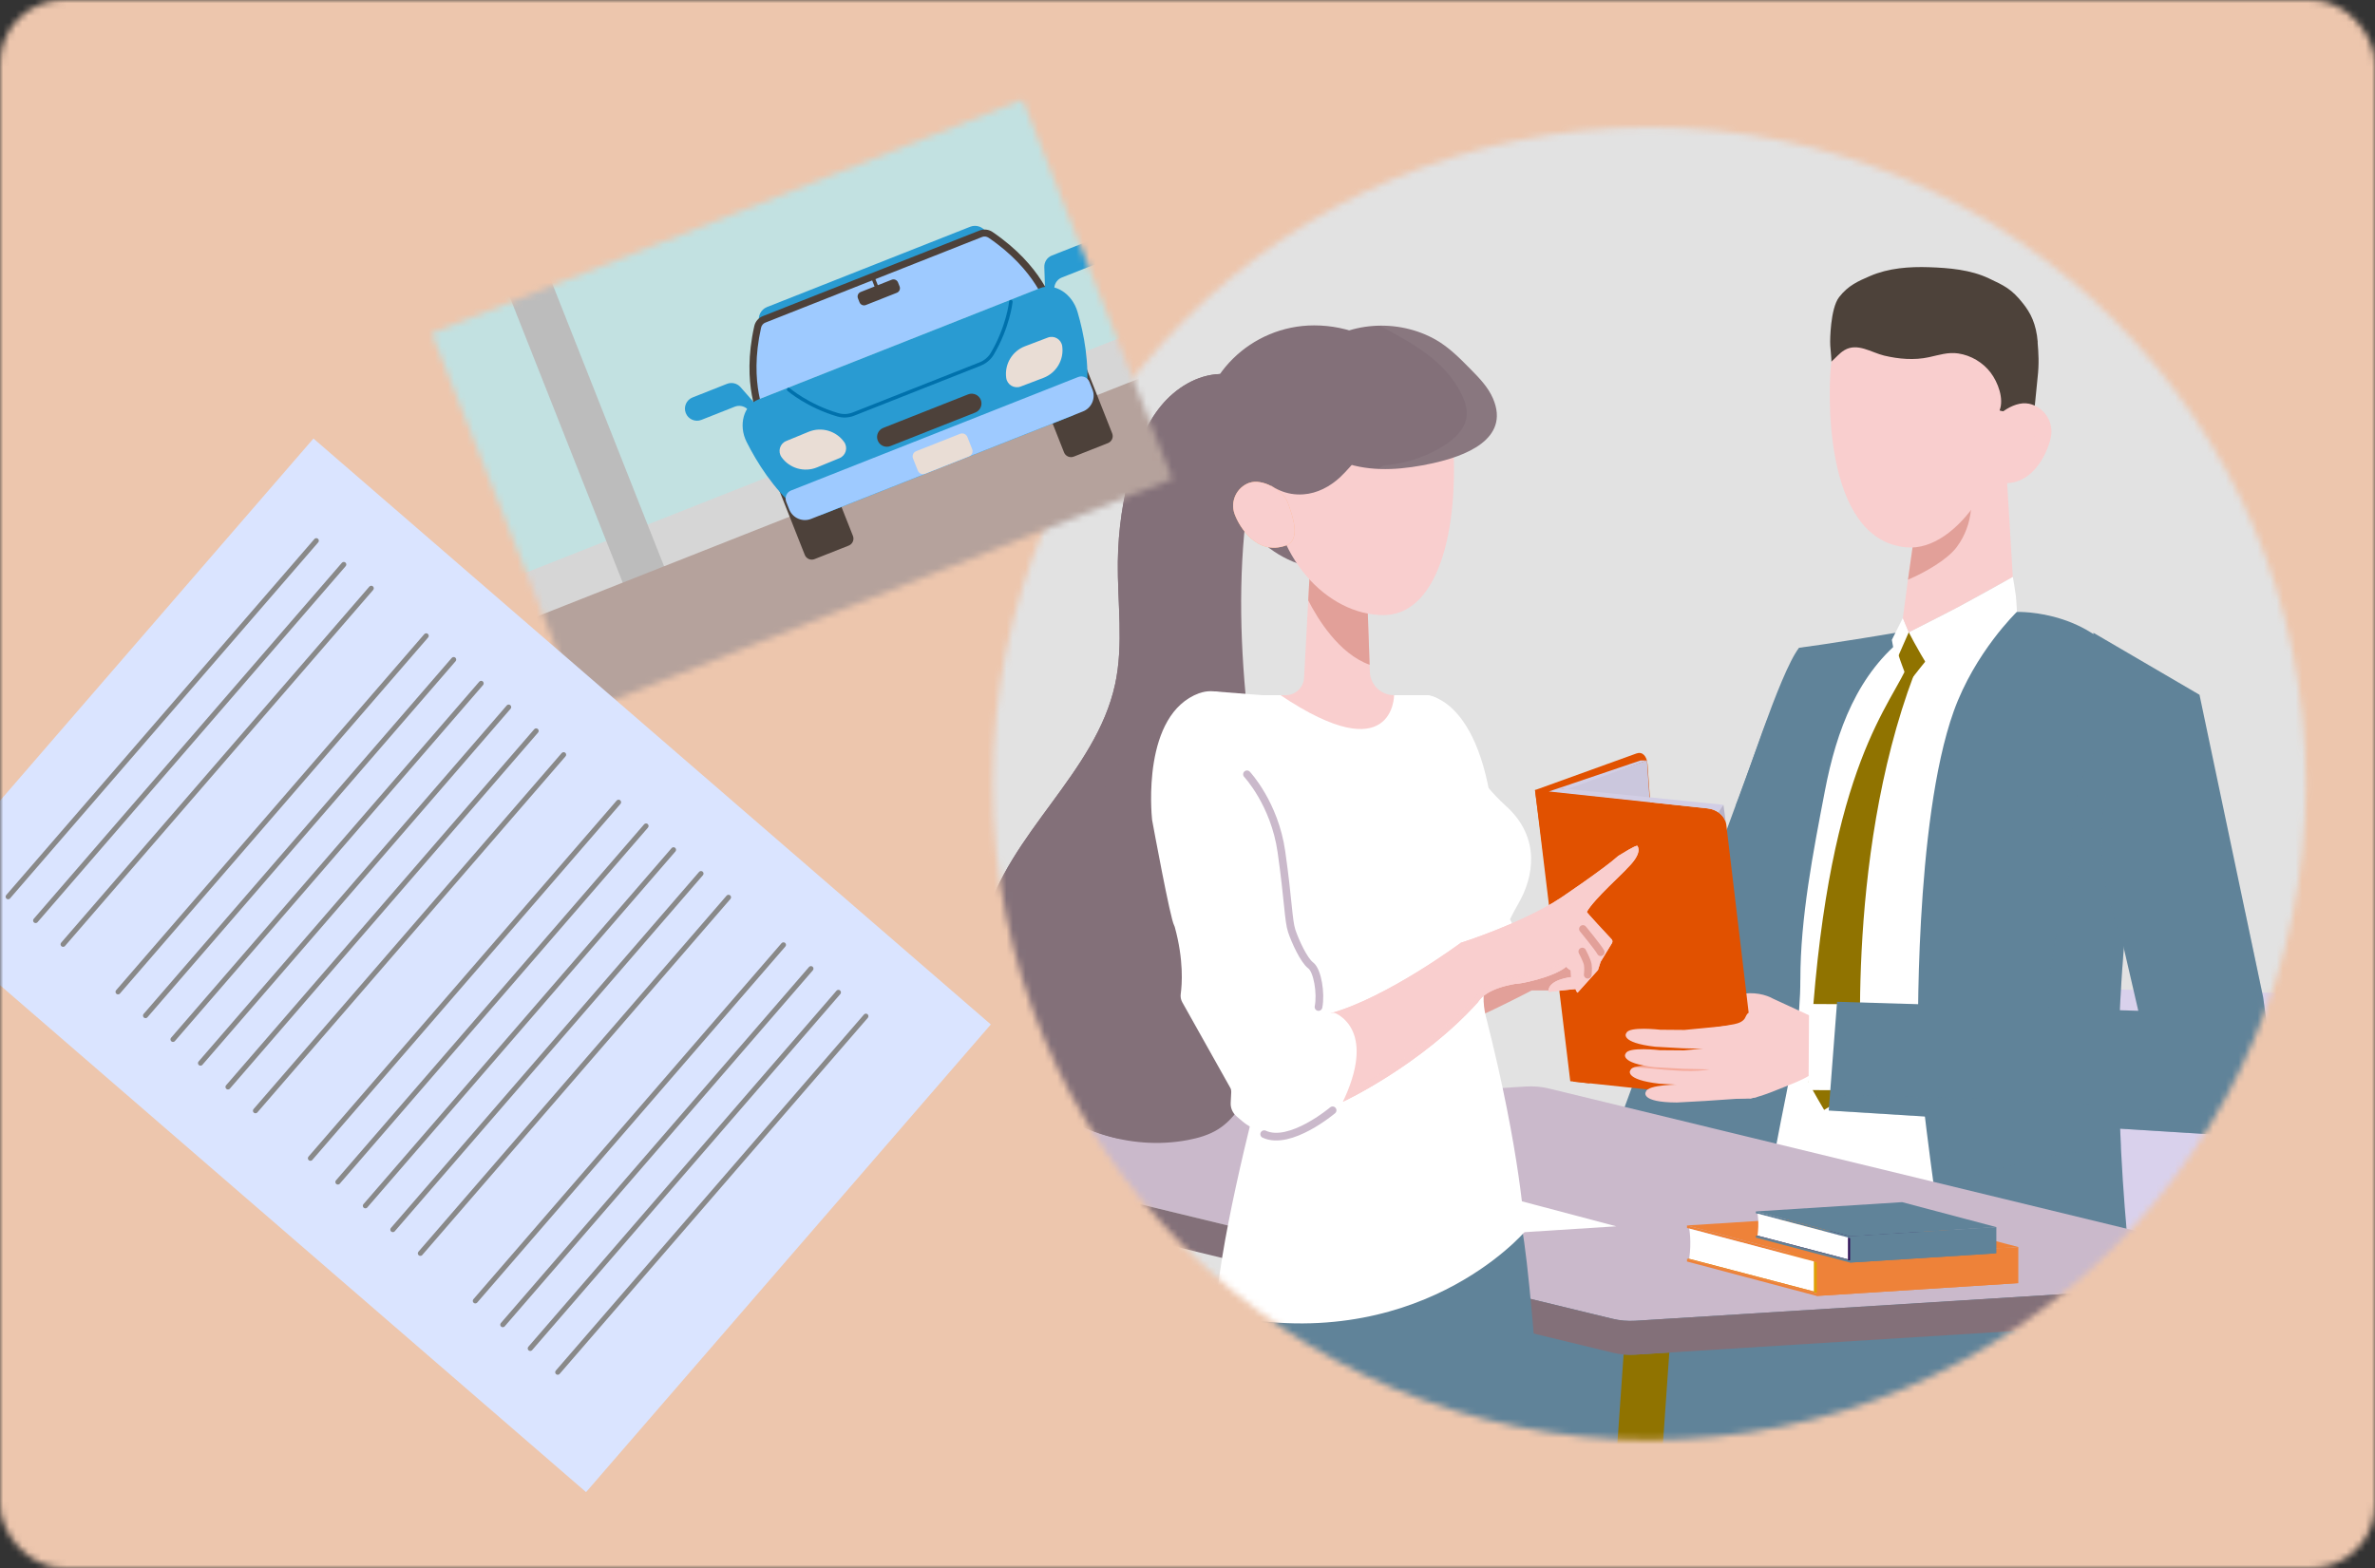 <svg width="374" height="247" viewBox="0 0 374 247" fill="none" xmlns="http://www.w3.org/2000/svg">
<rect x="0" y="0" width="374" height="247" fill="#333333" stroke="none"/>
<mask id="mask0_500_9746" style="mask-type:alpha" maskUnits="userSpaceOnUse" x="0" y="0" width="374" height="247">
<rect width="374" height="247" rx="10" fill="#D9D9D9"/>
</mask>
<g mask="url(#mask0_500_9746)">
<path d="M731 -43H-93V524.345H731V-43Z" fill="#939393"/>
<path d="M432.355 -52H-86V324.095H432.355V-52Z" fill="#EDC6AD"/>
<mask id="mask1_500_9746" style="mask-type:luminance" maskUnits="userSpaceOnUse" x="156" y="20" width="208" height="207">
<path d="M259.715 226.815C316.81 226.815 363.095 180.53 363.095 123.434C363.095 66.339 316.81 20.054 259.715 20.054C202.619 20.054 156.334 66.339 156.334 123.434C156.334 180.53 202.619 226.815 259.715 226.815Z" fill="white"/>
</mask>
<g mask="url(#mask1_500_9746)">
<path d="M263.283 271.519C334.079 271.519 391.47 214.128 391.47 143.331C391.47 72.535 334.079 15.144 263.283 15.144C192.486 15.144 135.095 72.535 135.095 143.331C135.095 214.128 192.486 271.519 263.283 271.519Z" fill="#E2E2E2"/>
<path d="M221.222 304.37C219.296 304.37 217.709 302.838 217.646 300.905L214.331 197.382L213.439 169.544C213.376 167.571 214.923 165.913 216.904 165.85C218.87 165.779 220.535 167.334 220.598 169.315L221.49 197.153L224.805 300.676C224.868 302.649 223.321 304.306 221.34 304.37C221.301 304.37 221.261 304.37 221.222 304.37Z" fill="#C89E38"/>
<path d="M312.226 162.842L303.426 201.193C301.894 207.863 296.583 213.719 289.897 214.414C289.897 214.414 261.428 216.774 260.212 218.281C259.423 219.26 259.526 218.873 261.025 219.678C268.153 223.483 285.241 229.931 319.772 230.357C320.498 230.602 335.621 229.466 348.218 226.301C353.293 225.022 357.168 220.839 358.163 215.606C360.751 202.006 366.008 174.823 368.234 163.308C368.771 160.545 366.695 157.98 363.932 157.972C355.566 157.948 338.446 157.751 320.474 156.599C316.599 156.354 313.118 158.99 312.234 162.842H312.226Z" fill="white"/>
<path d="M245.042 307.384C244.782 307.384 244.514 307.352 244.253 307.281C242.619 306.847 241.656 305.174 242.09 303.54L263.646 222.686C264.08 221.052 265.753 220.089 267.387 220.523C269.021 220.957 269.984 222.63 269.55 224.264L247.994 305.119C247.631 306.484 246.392 307.384 245.042 307.384Z" fill="#907300"/>
<path d="M357.231 309.303C355.802 309.303 354.532 308.3 354.24 306.848L337.862 224.786C337.53 223.129 338.604 221.526 340.261 221.195C341.919 220.863 343.521 221.937 343.852 223.594L360.23 305.656C360.562 307.314 359.488 308.916 357.831 309.248C357.626 309.287 357.428 309.311 357.231 309.311V309.303Z" fill="#907300"/>
<path d="M297.325 285.623C297.277 285.623 297.23 285.623 297.175 285.623C295.486 285.544 294.191 284.116 294.27 282.427L297.475 214.556C297.553 212.867 298.99 211.565 300.671 211.652C302.36 211.73 303.655 213.159 303.576 214.848L300.371 282.719C300.292 284.353 298.943 285.631 297.325 285.631V285.623Z" fill="#BE9636"/>
<g style="mix-blend-mode:multiply" opacity="0.32">
<path d="M297.325 285.623C297.277 285.623 297.23 285.623 297.175 285.623C295.486 285.544 294.191 284.116 294.27 282.427L297.475 214.556C297.553 212.867 298.99 211.565 300.671 211.652C302.36 211.73 303.655 213.159 303.576 214.848L300.371 282.719C300.292 284.353 298.943 285.631 297.325 285.631V285.623Z" fill="#BE9636"/>
</g>
<g style="mix-blend-mode:multiply" opacity="0.32">
<path d="M267.387 220.523C265.754 220.089 264.08 221.06 263.646 222.686L261.184 231.921L265.864 238.085L269.55 224.265C269.984 222.631 269.013 220.958 267.387 220.523Z" fill="#BE9636"/>
</g>
<path d="M303.962 161.871L293.914 204.864C292.17 212.338 285.872 217.879 278.231 218.66L246.218 221.928C244.3 222.125 243.803 224.691 245.507 225.59C253.637 229.86 273.148 237.082 312.565 237.564C313.394 237.84 330.656 236.561 345.036 233.01C350.838 231.581 355.258 226.885 356.394 221.02C359.346 205.779 365.345 175.305 367.886 162.392C368.494 159.298 366.134 156.417 362.977 156.409C353.427 156.386 333.876 156.165 313.362 154.87C308.934 154.594 304.964 157.554 303.954 161.871H303.962Z" fill="#D9D1EC"/>
<path d="M278.287 113.378L249.533 191.509L280.221 190.752L294.459 118.5L278.287 113.378Z" fill="#608399"/>
<path d="M204.891 231.969C206.872 210.966 211.465 206.254 211.465 206.254C211.465 206.254 217.006 199.324 218.916 199.213C219.193 198.077 268.633 185.148 288.192 186.774C298.366 189.568 301.72 196.845 302.21 196.924C306.195 206.293 300.82 212.331 298.161 214.62C295.832 216.388 292.209 219.19 277.923 220.682C268.168 221.7 253.779 223.531 231.292 220.698C232.129 223.902 226.73 253.571 226.73 253.571L223.976 289.649C223.976 289.649 223.32 301.078 223.076 301.426C204.97 304.433 204.575 295.806 202.01 294.709C202.602 289.136 204.267 231.771 204.906 231.969H204.891Z" fill="#608399"/>
<path d="M301.737 216.451C303.845 212.268 305.913 208.069 307.594 203.688C309.212 199.466 310.183 195.046 311.895 190.855C311.911 190.823 312.006 190.578 312.022 190.555C312.061 190.468 312.093 190.389 312.132 190.302C312.219 190.089 312.314 189.884 312.408 189.678C312.606 189.229 312.811 188.787 313.024 188.345C313.3 187.768 313.584 187.2 313.876 186.632C317.468 191.494 319.915 196.774 321.564 201.415C324.35 209.245 321.193 217.935 314.026 222.15C308.754 225.244 302.306 227.99 296.465 227.548C298.028 223.799 299.882 220.137 301.737 216.451Z" fill="#3E1762"/>
<path d="M322.463 99.542L332.74 105.036V119.022L318.264 149.172L312.368 157.397L297.277 190.744L289.952 186.174L284.072 179.741L302.186 155.526L309.543 137.743C309.543 137.743 314.018 125.32 313.442 122.131C312.865 118.935 314.886 107.837 316.046 106.803C317.206 105.77 322.463 99.534 322.463 99.534V99.542Z" fill="white"/>
<path d="M278.745 121.058L273.307 126.907C274.467 124.665 280.158 106.133 283.299 102.037C286.985 101.539 286.985 101.516 290.671 100.947C292.542 100.655 294.42 100.363 296.291 100.048L299.1 99.574C300.04 99.4 301.018 100.261 301.958 100.079L302.1 103.094C307.143 109.764 309.724 132.148 309.724 132.148L301.705 211.558L274.246 204.502L283.299 125.952C283.591 123.387 281.499 121.137 278.753 121.058H278.745Z" fill="#608399"/>
<path d="M283.512 154.326C283.496 144.594 285.54 134.136 287.371 124.586C289.203 115.028 292.549 105.99 300.221 100.158L316.559 95.895C324.681 99.629 331.153 104.657 332.511 113.615C334.215 124.831 332.755 136.528 328.327 146.946C326.331 151.659 323.734 156.134 322.289 161.051C320.206 168.139 320.703 175.961 323.584 182.741C324.152 184.074 326.291 194.414 325.06 195.156C313.781 201.968 299.874 201.052 289.179 199.837C282.991 199.134 278.018 192.938 278.287 190.049C279.392 178.171 283.528 166.252 283.504 154.326H283.512Z" fill="white"/>
<path d="M298.903 102.573C299.282 102.651 300.355 99.573 300.355 99.573L301.026 99.636L303.954 103.251C303.954 103.251 300.718 107.221 300.537 107.616C300.489 107.19 298.54 102.501 298.895 102.573H298.903Z" fill="#907300"/>
<path d="M300.576 99.598L298.547 104.215L297.916 100.79L299.645 97.356L300.576 99.598Z" fill="white"/>
<path d="M301.405 106.235C290.253 135.802 293.268 171.146 293.268 171.146L287.253 174.832C287.253 174.832 285.477 171.848 284.822 170.522C286.701 123.891 296.567 112.707 300.103 105.477C300.6 104.451 301.413 106.235 301.413 106.235H301.405Z" fill="#907300"/>
<path d="M317.451 93.883C317.53 94.562 317.617 96.385 317.617 96.385C317.617 96.385 311.121 103.473 303.954 105.533C301.681 101.816 300.584 99.59 300.584 99.59C300.584 99.59 308.445 95.778 316.97 90.86C316.97 90.86 317.372 93.181 317.451 93.883Z" fill="white"/>
<path d="M231.593 244.211C233.574 223.208 238.168 218.496 238.168 218.496C238.168 218.496 243.708 211.566 245.618 211.455C245.895 210.319 295.336 197.39 314.894 199.016C325.068 201.81 328.422 209.088 328.912 209.166C332.898 218.535 327.523 224.573 324.863 226.862C322.534 228.63 318.911 231.432 304.625 232.924C294.87 233.942 280.481 235.773 257.994 232.94C258.831 236.144 253.432 265.813 253.432 265.813L250.725 301.205C250.725 301.205 250.907 311.766 250.654 312.113C232.548 315.12 231.277 307.638 228.712 306.548C229.304 300.976 230.969 244.013 231.609 244.211H231.593Z" fill="#608399"/>
<path d="M273.859 156.623C276.227 156.165 278.098 156.686 279.211 157.31L284.862 159.915L289.393 160.183C290.213 160.041 291.121 159.875 292.029 159.717C292.36 161.754 292.423 163.829 292.913 165.842C293.307 167.484 293.86 169.102 294.452 170.704C292.889 170.42 291.484 170.152 290.277 169.915C288.138 169.591 285.351 169.165 285.32 169.157C283.931 170.152 281.16 171.13 279.795 171.691C276.74 172.954 275.501 173.048 275.501 173.048C275.501 173.048 277.648 164.603 273.338 161.509C271.302 161.248 269.487 161.012 268.327 160.862C267.229 160.72 266.298 159.954 266.038 158.881C265.753 157.697 266.622 157.397 266.622 157.397H269.226L273.844 156.623H273.859Z" fill="#F9CECE"/>
<path d="M252.027 166.663C252.027 166.663 251.901 167.003 252.043 167.232L256.289 165.701C256.92 165.306 257.52 164.919 257.52 164.919L260.662 162.867L261.625 162.33C261.625 162.33 261.806 162.212 262.201 161.841C262.13 162.228 262.019 162.607 261.885 162.962C261.459 164.067 260.748 164.99 259.967 165.274L250.259 170.649L247.78 170.381L241.719 124.452L242.342 124.231L257.702 118.683C258.625 118.351 259.344 119.07 259.446 120.419L259.864 126.386L262.28 160.578C262.28 160.578 262.28 160.641 262.28 160.673C262.264 160.689 262.24 160.704 262.224 160.728C261.814 161.115 261.632 161.241 261.632 161.241L260.67 161.778L257.528 163.838C257.528 163.838 254.931 165.48 254.892 165.511C253.211 166.435 252.477 166.474 252.177 166.277C252.09 166.411 252.043 166.545 252.019 166.671L252.027 166.663Z" fill="#E15100"/>
<path d="M276.574 169.884L276.551 170.397C276.527 170.918 276.346 171.423 275.998 171.825C275.28 172.662 274.057 173.167 272.739 173.025L250.268 170.633L247.789 170.365L247.276 170.31L241.728 124.437L242.785 124.547L259.873 126.37L268.887 127.333C270.458 127.499 271.681 128.564 271.847 129.906C271.847 129.906 276.614 169.86 276.582 169.868L276.574 169.884Z" fill="#E15100"/>
<path d="M265.272 162.235L272.936 161.485L273.181 161.564C273.244 162.046 273.291 162.535 273.323 163.017C273.409 164.548 270.971 165.266 270.971 165.266L265.019 165.124C265.019 165.124 260.726 164.879 260.662 164.879C254.995 164.232 256.045 162.725 256.116 162.725C256.479 161.62 261.468 162.204 261.468 162.204L265.272 162.235Z" fill="#F9CECE"/>
<path d="M265.927 168.06L273.591 167.311L273.836 167.389C273.899 167.871 273.946 168.36 273.978 168.842C274.065 170.373 271.626 171.091 271.626 171.091L265.675 170.949C265.675 170.949 261.381 170.704 261.318 170.704C255.651 170.057 256.7 168.55 256.771 168.55C257.135 167.445 262.123 168.029 262.123 168.029L265.927 168.06Z" fill="#F9CECE"/>
<path d="M268.476 170.436L276.219 168.802L276.479 168.857C276.598 169.346 276.708 169.836 276.787 170.325C277.055 171.88 275.911 172.914 275.911 172.914L268.547 173.419C268.547 173.419 264.135 173.656 264.072 173.664C258.215 173.648 259.115 171.99 259.186 171.975C259.431 170.807 264.593 170.838 264.593 170.838L268.484 170.436H268.476Z" fill="#F9CECE"/>
<path d="M273.086 161.328C273.812 161.186 274.625 160.878 274.886 160.168C274.917 160.089 274.965 160.018 275.004 159.939C275.328 159.221 276.188 159.442 276.228 159.584C276.393 160.168 276.385 160.917 276.385 160.917C277.514 163.68 279.669 165.677 281.713 167.721L279.732 170.57L276.63 172.812L275.517 173.049L272.51 173.065C271.405 173.065 271.729 169 269.866 166.064C268.35 163.672 264.23 162.283 266.069 162.386C266.914 162.433 272.313 161.478 273.086 161.328Z" fill="#F9CECE"/>
<path opacity="0.27" d="M265.927 168.06L271.665 167.5C268.626 169.852 259.62 167.989 257.205 168.171C258.5 167.618 262.122 168.037 262.122 168.037L265.927 168.068V168.06Z" fill="#E94D15"/>
<path d="M265.169 165.456L272.833 164.706L273.078 164.785C273.141 165.266 273.189 165.756 273.22 166.237C273.307 167.768 270.868 168.487 270.868 168.487L264.917 168.345C264.917 168.345 260.623 168.1 260.56 168.1C254.893 167.453 255.943 165.945 256.014 165.945C256.377 164.84 261.365 165.424 261.365 165.424L265.169 165.456Z" fill="#F9CECE"/>
<path d="M284.88 158.146L284.8 171.706L290.001 171.737L290.082 158.177L284.88 158.146Z" fill="white"/>
<path d="M317.609 96.393C317.609 96.393 330.632 95.88 336.038 107.254C339.559 114.665 333.544 143.695 333.631 167.389C333.726 193.396 337.585 215.836 337.585 215.836L309.7 222.545C309.7 222.545 302.344 174.588 302.052 164.745C302.052 164.745 301.397 129.496 307.664 112.029C311.002 102.731 317.593 96.393 317.593 96.393H317.609Z" fill="#608399"/>
<g style="mix-blend-mode:multiply" opacity="0.21">
<path d="M306.133 170.973C310.466 169.055 315.281 168.518 320.001 168.013C324.468 167.539 328.943 167.058 333.411 166.584C333.482 166.576 333.56 166.568 333.631 166.561C333.631 166.837 333.631 167.113 333.631 167.389C333.647 171.912 333.781 176.324 333.987 180.531C333.821 180.61 333.631 180.681 333.434 180.744C330.719 181.533 327.357 181.289 324.531 181.754C323.15 181.983 309.195 185.235 307.135 186.324C306.756 180.728 306.401 175.361 306.133 170.981V170.973Z" fill="#608399"/>
</g>
<g style="mix-blend-mode:multiply" opacity="0.21">
<path d="M334.445 149.354C334.082 153.947 333.79 158.58 333.679 163.087C333.403 164.54 333.095 165.574 332.74 165.266C332.353 164.934 323.355 163.04 323.197 162.558C320.711 154.879 326.126 140.956 326.212 132.889C326.283 126.109 328.588 117.388 334.445 113.268C335.384 115.178 332.842 119.321 332.306 121.484C331.437 124.933 331.043 128.493 330.996 132.045C330.901 139.172 332.329 142.574 334.445 149.354Z" fill="#608399"/>
</g>
<path d="M287.979 174.927L289.29 157.8L336.726 159.221L333.221 144.066L329.646 99.669L346.363 109.44L356.387 157.097L358.423 171.92L352.496 178.961L287.979 174.927Z" fill="#608399"/>
<g style="mix-blend-mode:multiply" opacity="0.21">
<path d="M358.423 171.919L352.496 178.959L287.979 174.926L288.145 172.771C290.284 172.519 292.471 172.566 294.625 172.621C305.746 172.882 316.883 173.15 327.98 173.916C330.632 174.097 333.292 174.311 335.944 174.524C339.386 174.8 342.827 175.076 346.276 175.352C347.728 175.471 349.623 175.487 350.799 174.461C351.493 173.853 351.343 172.629 352.046 172.03C352.44 171.698 352.985 171.651 353.49 171.548C354.406 171.367 355.361 170.869 355.661 169.985C355.716 169.812 355.661 169.338 355.692 169.109C355.74 168.715 355.842 168.336 355.866 167.933C355.905 167.231 355.85 166.52 355.795 165.818C355.329 160.293 355.463 154.31 354.366 148.88C354.153 147.846 352.472 145.312 352.993 144.333C353.151 144.034 353.348 143.836 353.569 143.71L356.387 157.104L358.423 171.919Z" fill="#608399"/>
</g>
<path d="M316.962 90.859L308.304 95.642L300.577 99.597L299.646 97.355L302.487 76.139L315.881 72.832L316.962 90.859Z" fill="#F9CECE"/>
<path d="M302.439 77.418L300.458 91.31C303.118 90.189 306.678 88.145 308.154 86.148C309.432 84.427 310.19 82.367 310.379 80.236L310.742 76.116H302.534L302.431 77.418H302.439Z" fill="#E2A099"/>
<path d="M316.607 62.066C316.607 73.89 308.312 86.945 300.214 86.219C286.678 85.011 287.917 60.212 288.398 56.968C290.206 44.805 294.934 43.076 303.063 43.076C311.193 43.076 316.607 50.243 316.607 62.066Z" fill="#F9CECE"/>
<path d="M259.802 126.3L244.877 124.689L259.352 119.796L259.802 126.3Z" fill="#CBC7DD"/>
<path d="M271.404 126.781L270.599 127.965C270.118 127.633 269.533 127.412 268.886 127.341L259.873 126.378L243.897 124.673L245.46 124.145L271.412 126.773L271.404 126.781Z" fill="#D2CEE5"/>
<path d="M246.825 124.287L259.344 119.796L258.333 119.788L245.452 124.153L246.825 124.287Z" fill="#D2CEE5"/>
<path d="M271.784 129.631C271.618 128.96 271.192 128.376 270.592 127.965L271.397 126.781L271.784 129.631Z" fill="#B8B4C8"/>
<path d="M320.893 53.914C320.648 50.946 319.74 49.281 318.588 47.82C316.781 45.516 315.62 44.995 313.181 43.842C310.293 42.477 306.946 42.201 303.797 42.09C300.648 41.987 297.411 42.216 294.483 43.479C292.644 44.276 291.034 44.963 289.613 46.802C288.193 48.641 288.201 53.827 288.201 53.827C288.153 54.206 288.445 56.589 288.39 56.968C289.092 56.368 289.645 55.634 290.442 55.161C292.502 53.937 294.665 55.524 296.701 56.013C298.982 56.558 301.445 56.771 303.757 56.266C305.328 55.926 306.772 55.437 308.367 55.674C310.379 55.974 312.258 57.087 313.481 58.705C314.618 60.204 315.612 62.825 314.878 64.656C316.339 65.185 318.927 64.214 320.427 63.906L320.869 59.47C321.122 57.292 321.011 55.539 320.869 53.914H320.893Z" fill="#4D423A"/>
<path d="M319.479 63.582C321.918 64.103 323.473 66.495 322.952 68.926C322.431 71.357 319.913 77.15 314.349 75.958C311.341 75.311 312.423 70.583 312.944 68.16C313.465 65.729 317.04 63.061 319.479 63.59V63.582Z" fill="#F9CECE"/>
<path d="M315.501 68.706C315.699 67.782 317.475 66.235 318.738 66.132C318.856 66.124 318.919 66.132 318.935 66.132C319.432 66.243 319.858 66.535 320.135 66.961C320.411 67.387 320.506 67.885 320.395 68.382C320.127 69.637 318.753 73.275 316.086 73.496C315.754 73.528 315.399 73.496 315.012 73.433C314.783 72.818 314.933 71.279 315.454 68.855L315.486 68.706H315.501Z" fill="#F9CECE"/>
<path d="M257.529 213.38L262.872 213.049L261.783 228.629L253.464 347.827C253.33 349.714 251.759 351.158 249.896 351.158C249.81 351.158 249.731 351.158 249.644 351.15C247.671 351.016 246.187 349.303 246.321 347.33L254.514 229.94L255.674 213.357C256.29 213.412 256.905 213.42 257.529 213.38Z" fill="#907300"/>
<path d="M352.993 333.447C353.056 335.42 351.509 337.077 349.528 337.141C349.488 337.141 349.449 337.141 349.41 337.141C347.484 337.141 345.897 335.609 345.834 333.676L341.706 204.714L341.509 198.597L348.66 198.155L348.825 203.436L352.985 333.455L352.993 333.447Z" fill="#907300"/>
<path d="M164.907 191.471L171.963 193.183L171.3 202.623L163.06 320.724C162.925 322.61 161.355 324.055 159.492 324.055C159.405 324.055 159.326 324.055 159.24 324.047C157.266 323.913 155.782 322.2 155.917 320.227L164.291 200.24L164.907 191.471Z" fill="#907300"/>
<path d="M361.193 201.581L257.528 208.045C256.305 208.124 255.066 208.013 253.874 207.721L136.468 179.228C135.379 178.968 135.497 177.681 136.618 177.61L240.282 171.146C241.506 171.067 242.745 171.177 243.937 171.469L361.343 199.963C362.432 200.223 362.314 201.51 361.193 201.581Z" fill="#CAB9CB"/>
<path d="M362.094 200.776V206.127C362.094 206.506 361.778 206.877 361.194 206.916L257.529 213.38C256.306 213.459 255.066 213.349 253.875 213.057L136.468 184.564C135.916 184.429 135.671 184.027 135.719 183.656V178.502C135.719 178.541 135.734 178.581 135.742 178.62C135.75 178.652 135.766 178.683 135.782 178.723C135.798 178.762 135.821 178.81 135.853 178.841C135.861 178.857 135.876 178.873 135.884 178.889C135.932 178.944 135.987 178.999 136.05 179.047C136.066 179.054 136.082 179.07 136.098 179.078C136.129 179.102 136.169 179.125 136.208 179.141C136.224 179.149 136.24 179.157 136.263 179.165C136.303 179.181 136.334 179.197 136.374 179.204C136.405 179.212 136.437 179.22 136.468 179.228L148.671 182.188L253.875 207.721C255.066 208.013 256.306 208.116 257.529 208.045L349.134 202.33L361.186 201.581C361.257 201.581 361.328 201.565 361.399 201.549C361.462 201.533 361.525 201.518 361.581 201.494C361.667 201.454 361.738 201.415 361.802 201.36C361.936 201.249 362.023 201.123 362.062 200.973C362.078 200.933 362.086 200.886 362.086 200.847C362.086 200.823 362.086 200.799 362.086 200.776H362.094Z" fill="#837079"/>
<path d="M254.522 193.167L222.785 195.188L202.351 189.766L234.08 187.753L254.522 193.167Z" fill="white"/>
<path d="M317.83 201.721L286.093 203.734L285.635 203.608L266.882 198.635H266.874L265.658 198.312L266.005 198.288L297.387 196.299L317.83 201.721Z" fill="#DFA005"/>
<path d="M317.83 202.115L286.093 204.135L265.658 198.713V198.311L266.874 198.634H266.882L286.093 203.733L316.607 201.791L317.83 202.115Z" fill="#EE8239"/>
<path d="M317.83 196.434L286.093 198.447L265.658 193.032L297.387 191.012L317.83 196.434Z" fill="#EE8239"/>
<path d="M317.83 196.836L286.093 198.848L265.658 193.426V193.023L266.874 193.355H266.882L286.093 198.446L316.607 196.512L317.83 196.836Z" fill="#EE8239"/>
<path d="M266.006 193.521C266.006 193.521 266.401 195.494 266.006 198.288L285.635 203.434V198.698L266.006 193.521Z" fill="white"/>
<path d="M286.093 198.447V204.138L317.83 202.117V196.435L286.093 198.447Z" fill="#EE8239"/>
<path d="M285.635 203.434V203.608L266.882 198.635H266.874L265.658 198.312L266.005 198.288L285.635 203.434Z" fill="#EE8239"/>
<path d="M314.372 197.127L291.341 198.587L291.009 198.5L277.394 194.893L276.502 194.657L276.762 194.641L299.533 193.188L314.372 197.127Z" fill="#311057"/>
<path d="M314.372 197.419L291.341 198.879L276.502 194.948V194.656L277.394 194.893L291.341 198.587L313.48 197.182L314.372 197.419Z" fill="#608399"/>
<path d="M314.372 193.292L291.341 194.752L276.502 190.822L299.533 189.361L314.372 193.292Z" fill="#608399"/>
<path d="M314.372 193.584L291.341 195.044L276.502 191.113V190.821L277.394 191.058L291.341 194.752L313.48 193.347L314.372 193.584Z" fill="#608399"/>
<path d="M276.763 191.177C276.763 191.177 277.047 192.605 276.763 194.634L291.009 198.367V194.926L276.763 191.169V191.177Z" fill="white"/>
<path d="M291.341 194.752V198.88L314.372 197.42V193.292L291.341 194.752Z" fill="#608399"/>
<path d="M291.009 198.375V198.501L277.394 194.894L276.502 194.657L276.762 194.642L291.009 198.375Z" fill="#608399"/>
<path d="M224.45 109.519C224.544 109.504 224.631 109.496 224.726 109.512C226.091 109.661 236.036 111.761 235.65 140.483C235.697 141.793 237.386 144.066 237.994 145.203C238.104 145.416 238.136 145.661 238.073 145.89L237.607 147.666C237.52 147.989 237.615 148.336 237.852 148.573L237.868 148.589C236.834 150.594 236.013 152.883 235.192 154.738C234.695 155.858 234.134 156.94 233.463 157.966C233.298 158.226 233.124 158.479 232.95 158.731C232.903 158.802 232.714 159.047 232.682 159.102C232.437 159.41 232.169 159.702 231.893 159.986C231.735 160.144 231.569 160.302 231.403 160.452C231.372 160.476 231.222 160.602 231.119 160.689C231.001 160.768 230.819 160.902 230.819 160.902C230.685 160.989 230.543 161.083 230.401 161.162C230.054 161.368 229.691 161.565 229.328 161.739C229.296 161.754 229.162 161.817 229.051 161.865C228.925 161.92 228.704 162.007 228.696 162.015C228.278 162.181 227.859 162.331 227.433 162.488C227.228 162.141 227.125 161.731 227.149 161.32L227.22 159.963C227.228 159.781 227.189 159.607 227.102 159.45L221.072 148.7C220.898 148.384 220.827 148.021 220.874 147.658C221.04 146.474 221.277 143.388 220.125 139.22C220.109 139.149 220.077 139.078 220.038 139.015C219.533 138.028 217.409 126.481 217.283 125.794C217.283 125.771 217.283 125.747 217.275 125.731C217.196 124.95 215.862 111.13 224.45 109.527V109.519Z" fill="white"/>
<path d="M244.767 156.009H241.207C241.207 156.009 230.307 161.731 226.439 162.607C226.7 162.165 232.154 151.888 232.154 151.888L244.767 148.992L248.705 148.937L249.116 153.948L244.767 156.024V156.009Z" fill="#E2A099"/>
<path d="M192.09 58.918C188.475 59.044 185.121 61.136 182.824 63.938C180.527 66.732 179.169 70.181 178.183 73.67C176.817 78.469 176.091 83.449 176.028 88.445C175.949 94.918 176.967 101.484 175.594 107.807C172.571 121.761 158.798 131.272 155.088 145.061C152.665 154.082 155.175 164.28 161.521 171.139C167.867 177.998 177.836 181.305 187.023 179.584C188.688 179.268 190.354 178.795 191.798 177.895C194.347 176.309 195.934 173.578 197.181 170.839C200.599 163.317 202.13 154.951 201.577 146.703C201.309 142.606 200.535 138.565 199.793 134.524C195.697 112.219 192.958 89.606 198.823 67.364C200.157 62.296 198.089 58.705 192.09 58.918Z" fill="#837079"/>
<path d="M175.602 107.799C176.968 101.477 175.949 94.91 176.036 88.438C176.099 83.45 176.826 78.469 178.191 73.663C179.178 70.182 180.543 66.733 182.832 63.931C185.129 61.137 188.475 59.045 192.098 58.911C194.837 58.816 196.755 59.511 197.9 60.774C197.308 61.002 196.7 61.208 196.084 61.413C190.567 63.22 186.305 66.867 184.079 72.487C180.377 81.84 184.055 92.448 182.84 102.432C181.924 109.993 178.231 116.916 174.324 123.451C170.417 129.986 166.178 136.458 163.96 143.743C161.742 151.028 161.829 159.458 166.186 165.701C169.469 170.405 175.113 174.052 176.368 179.395C170.732 178.211 165.444 175.338 161.529 171.108C155.183 164.249 152.666 154.051 155.097 145.03C158.806 131.241 172.579 121.73 175.602 107.776V107.799Z" fill="#837079"/>
<path d="M194.584 197.478C194.631 197.407 194.678 197.344 194.718 197.28C194.828 197.123 194.939 196.957 195.049 196.807C195.105 196.736 195.16 196.665 195.215 196.594C195.326 196.452 195.436 196.302 195.555 196.168C195.61 196.097 195.673 196.026 195.736 195.962C195.855 195.828 195.973 195.686 196.091 195.552C196.154 195.489 196.21 195.426 196.273 195.363C196.399 195.228 196.525 195.094 196.66 194.968C196.715 194.913 196.778 194.857 196.841 194.794C196.983 194.66 197.117 194.534 197.259 194.4C197.315 194.352 197.378 194.297 197.433 194.25C197.583 194.115 197.733 193.989 197.891 193.863C197.946 193.823 198.001 193.776 198.049 193.737C198.214 193.61 198.372 193.484 198.546 193.358C198.593 193.326 198.641 193.287 198.688 193.255C198.862 193.129 199.043 193.003 199.225 192.884C199.264 192.853 199.312 192.829 199.351 192.805C199.54 192.679 199.73 192.561 199.927 192.442C199.967 192.419 199.998 192.403 200.038 192.379C200.243 192.261 200.448 192.142 200.653 192.032C200.685 192.016 200.709 192 200.74 191.984C200.961 191.866 201.174 191.755 201.403 191.645C201.427 191.637 201.451 191.621 201.474 191.613C201.703 191.503 201.94 191.392 202.177 191.298C202.192 191.298 202.208 191.282 202.224 191.274C202.469 191.171 202.713 191.069 202.958 190.974C202.966 190.974 202.974 190.974 202.99 190.966C203.242 190.871 203.503 190.777 203.755 190.69C203.755 190.69 203.763 190.69 203.771 190.69C204.031 190.603 204.3 190.516 204.568 190.445C208.175 189.159 212.114 189.096 215.744 190.311C220.417 191.882 225.839 194.242 230.93 197.73C231.522 197.47 233.874 186.751 233.464 191.021C235.737 192.142 236.684 189.838 238.918 191.369C240.67 190.595 243.788 240.447 244.301 250.21C243.519 267.14 228.752 272.231 226.471 282.389C226.471 282.389 210.346 261.978 195.263 259.113C194.821 244.898 192.8 228.386 190.748 216.452C190.661 215.442 190.598 214.487 190.558 213.579C190.543 213.121 190.527 212.679 190.519 212.245C190.448 206.602 191.521 202.663 194.142 198.196C194.284 197.959 194.426 197.722 194.576 197.494L194.584 197.478Z" fill="#608399"/>
<path d="M227.285 202.497C227.633 198.921 227.672 196.111 227.333 195.448C228.54 196.143 229.748 196.893 230.932 197.706C231.508 197.453 231.539 200.476 231.153 204.596C229.866 203.83 228.572 203.128 227.277 202.497H227.285Z" fill="#608399"/>
<path d="M200.1 84.728L226.652 79.961V70.963C226.652 60.079 217.828 51.255 206.943 51.255C197.038 51.255 188.711 59.29 189.011 69.187C189.042 70.206 189.074 72.258 189.255 73.26C190.266 78.919 195.443 84.728 200.108 84.728H200.1Z" fill="#837079"/>
<path d="M199.825 165.567C201.499 159.253 200.386 152.528 196.755 147.098L196.068 146.08C189.549 136.324 186.992 124.374 189.257 112.859C189.312 112.582 189.367 112.298 189.43 112.022L191.088 108.896L198.728 109.504H224.538C225.99 109.504 227.277 110.451 227.711 111.841C227.727 111.888 227.742 111.943 227.758 111.99C229.534 117.721 232.731 122.946 237.174 126.979C242.731 132.023 241.421 138.242 239.203 142.157C237.143 145.796 235.414 149.616 234.199 153.61C234.175 153.688 234.151 153.767 234.128 153.846C233.512 155.883 233.457 158.053 233.986 160.113C239.526 181.771 240.11 194.021 240.11 194.021C240.11 194.021 223.046 214.108 191.459 206.902C191.822 197.06 196.676 177.454 199.833 165.567H199.825Z" fill="white"/>
<path d="M205.358 106.773L206.353 88.265H215.098L215.714 105.818C215.785 107.878 217.474 109.504 219.534 109.504C219.534 109.504 219.534 121.501 201.648 109.504H202.469C204.001 109.504 205.271 108.305 205.35 106.773H205.358Z" fill="#F9CECE"/>
<path d="M214.263 89.275C223.425 87.011 229.017 77.749 226.753 68.587C224.489 59.425 215.227 53.833 206.065 56.097C196.903 58.361 191.311 67.624 193.575 76.785C195.839 85.947 205.101 91.539 214.263 89.275Z" fill="#837079"/>
<path d="M215.682 104.713C210.828 102.993 207.458 97.405 206.014 94.571L206.353 88.265H215.098L215.682 104.713Z" fill="#E2A099"/>
<path d="M200.102 74.522C200.102 87.901 209.178 96.891 217.845 96.891C225.09 96.891 228.966 87.277 228.966 73.899C228.966 60.521 223.196 53.03 214.53 53.03C205.863 53.03 200.094 61.144 200.094 74.522H200.102Z" fill="#F9CECE"/>
<path d="M196.739 76.046C194.734 76.764 193.7 78.966 194.418 80.963C195.137 82.96 197.923 87.57 202.493 85.928C204.963 85.036 203.511 81.168 202.793 79.171C202.075 77.175 198.744 75.328 196.747 76.054L196.739 76.046Z" fill="#FFB37F"/>
<path d="M196.739 76.046C194.734 76.764 193.7 78.966 194.418 80.963C195.137 82.96 197.923 87.57 202.493 85.928C204.963 85.036 203.511 81.168 202.793 79.171C202.075 77.175 198.744 75.328 196.747 76.054L196.739 76.046Z" fill="#F9CECE"/>
<path d="M200.693 79.921C200.417 79.163 198.744 78.058 197.662 78.113C197.56 78.113 197.512 78.137 197.497 78.137C197.086 78.287 196.763 78.579 196.573 78.974C196.392 79.36 196.368 79.802 196.51 80.205C196.881 81.239 198.452 84.159 200.733 84.041C201.017 84.025 201.317 83.97 201.632 83.859C201.751 83.307 201.451 82.028 200.733 80.039L200.685 79.913L200.693 79.921Z" fill="#F9CECE"/>
<path d="M229.961 65.391C229.235 66.811 227.877 67.861 226.385 68.453C224.815 69.085 223.094 69.258 221.405 69.274C220.055 69.29 218.674 69.227 217.388 69.637C214.68 70.513 213.11 73.244 211.026 75.178C209.44 76.646 207.419 77.719 205.256 77.869C199.779 78.264 196.653 73.299 194.183 69.424L199.921 59.897C202.525 55.351 206.543 53.686 211.389 52.612C216.811 51.412 221.295 51.783 225.928 55.272C227.467 56.432 228.895 57.821 229.756 59.542C230.624 61.271 230.869 63.378 230.071 65.138C230.032 65.217 229.992 65.304 229.953 65.383L229.961 65.391Z" fill="#837079"/>
<path d="M212.431 73.117C216.685 74.38 221.263 73.922 225.596 72.975C230.529 71.894 237.885 69.258 235.107 62.77C234.341 60.986 232.952 59.55 231.587 58.168C229.89 56.44 228.161 54.688 226.062 53.496C220.15 50.149 212.052 50.568 206.874 55.13C199.763 61.397 204.411 70.718 212.399 73.109C212.415 73.109 212.423 73.109 212.439 73.117H212.431Z" fill="#837079"/>
<path opacity="0.05" d="M217.789 51.57C217.631 51.483 217.481 51.397 217.339 51.302C220.378 51.27 223.433 52.012 226.053 53.496C228.161 54.688 229.889 56.44 231.578 58.169C232.936 59.558 234.333 60.986 235.098 62.77C237.877 69.258 230.52 71.894 225.587 72.975C222.841 73.575 219.991 73.978 217.189 73.867C217.205 73.836 217.221 73.804 217.245 73.773C217.529 73.354 218.105 73.291 218.602 73.236C221.696 72.92 224.719 71.871 227.355 70.213C229.052 69.14 230.694 67.632 230.947 65.643C231.105 64.364 230.655 63.078 230.071 61.925C227.442 56.779 222.628 54.23 217.789 51.562V51.57Z" fill="white"/>
<path d="M230.015 148.518C230.015 148.518 239.62 145.471 245.595 141.548C245.54 141.604 252.612 136.836 254.79 134.863C254.83 134.832 254.869 134.8 254.917 134.776C255.525 134.421 257.443 133.174 257.845 133.229C257.956 133.419 258.666 134.397 256.266 136.742C255.809 137.365 250.994 141.627 249.881 143.64C249.779 143.656 252.857 146.955 253.78 147.95C253.938 148.115 253.962 148.36 253.843 148.557L252.052 151.509L251.641 152.796L248.421 156.371C248.421 156.371 248.208 156.182 248.105 155.795C247.553 155.85 244.348 156.182 243.851 156.253C243.717 154.28 247.419 153.917 247.419 153.917L247.363 152.859C247.363 152.859 246.779 152.504 246.661 152.275C244.553 154.035 238.926 155.085 238.697 154.966C233.89 155.787 232.959 157.547 232.722 157.894C223.701 167.855 211.514 173.53 211.514 173.53L210.227 172.078L209.47 159.639C218.436 157.16 230.031 148.526 230.031 148.526L230.015 148.518Z" fill="#F9CECE"/>
<path d="M230.014 148.518C230.014 148.518 218.419 157.161 209.453 159.631L210.211 172.07L211.497 173.523C211.497 173.523 223.684 167.848 232.705 157.887C232.942 157.532 233.874 155.78 238.68 154.959C238.917 155.077 244.537 154.019 246.644 152.267C246.763 152.504 247.347 152.851 247.347 152.851L247.402 153.909C247.402 153.909 243.692 154.272 243.834 156.245C244.379 156.166 248.168 155.78 248.168 155.78L251.096 153.088L248.404 147.697L245.184 146.348L230.014 148.518Z" fill="#F9CECE"/>
<g opacity="0.35">
<path d="M211.236 172.575C211.236 172.575 223.423 166.9 232.445 156.939C232.681 156.584 233.613 154.832 238.419 154.011C238.656 154.129 244.276 153.072 246.383 151.319C246.502 151.556 247.086 151.903 247.086 151.903L247.125 152.716C246.944 152.59 246.715 152.416 246.644 152.274C244.536 154.034 238.909 155.084 238.68 154.966C233.873 155.787 232.942 157.547 232.705 157.894C223.683 167.855 211.497 173.53 211.497 173.53L210.21 172.078L210.171 171.375L211.236 172.583V172.575Z" fill="#F9CECE"/>
</g>
<path d="M230.014 148.518C230.014 148.518 239.619 145.471 245.594 141.548C245.539 141.604 252.611 136.836 254.789 134.863C254.829 134.832 254.868 134.8 254.916 134.776C255.523 134.421 257.441 133.174 257.844 133.229C257.954 133.419 258.665 134.397 256.265 136.742C255.808 137.365 250.993 141.627 249.88 143.64C249.777 143.656 252.856 146.955 253.779 147.95C253.937 148.115 253.961 148.36 253.842 148.557L252.051 151.509L251.64 152.796L248.42 156.371C248.42 156.371 247.694 155.732 248.262 154.398C248.262 154.161 248.712 148.936 248.712 148.936L246.249 147.878L235.586 149.228L230.022 148.526L230.014 148.518Z" fill="#F9CECE"/>
<path d="M188.861 109.196C190.101 108.738 191.466 108.769 192.674 109.306C196.652 111.05 204.868 118.217 204.466 147.586C204.521 149.228 206.652 152.093 207.41 153.514C207.552 153.774 207.583 154.082 207.504 154.366L206.92 156.592C206.81 157.003 206.928 157.437 207.228 157.729L207.275 157.776C207.496 157.997 207.623 158.297 207.623 158.613C207.623 159.465 208.491 160.033 209.272 159.702L209.438 159.631C209.762 159.489 210.133 159.505 210.44 159.663C212.177 160.562 217.11 164.422 209.58 177.058C209.328 177.477 208.854 177.698 208.373 177.627C207.07 177.445 204.276 177.982 204.276 177.982L202.65 178.337C200.132 178.889 197.504 178.226 195.547 176.545L194.718 175.835C194.094 175.298 193.755 174.509 193.802 173.688L193.889 171.991C193.897 171.77 193.85 171.541 193.739 171.352L186.178 157.871C185.957 157.476 185.87 157.018 185.933 156.568C186.138 155.085 186.43 151.225 184.994 146.008C184.97 145.921 184.939 145.834 184.891 145.755C184.276 144.682 181.584 130.009 181.426 129.157C181.426 129.125 181.418 129.101 181.418 129.078C181.324 128.162 179.808 112.518 188.846 109.188L188.861 109.196Z" fill="white"/>
<path d="M209.849 174.896C209.849 174.896 203.148 180.556 199.075 178.653" stroke="#CAB9CB" stroke-width="1.21" stroke-linecap="round" stroke-linejoin="round"/>
<path d="M196.368 121.967C196.368 121.967 200.709 126.576 201.791 134.169C202.872 141.762 202.872 145.022 203.416 146.648C203.961 148.274 205.319 151.257 206.4 152.07C207.481 152.883 208.057 156.49 207.631 158.621" stroke="#CAB9CB" stroke-width="1.21" stroke-linecap="round" stroke-linejoin="round"/>
<path d="M249.171 149.884C249.171 149.884 249.921 151.281 250.031 151.928C250.142 152.575 250.031 153.538 250.031 153.538" stroke="#E2A099" stroke-width="1.21" stroke-linecap="round" stroke-linejoin="round"/>
<path d="M249.273 146.332C249.273 146.332 251.744 149.339 252.068 149.986" stroke="#E2A099" stroke-width="1.21" stroke-linecap="round" stroke-linejoin="round"/>
</g>
<mask id="mask2_500_9746" style="mask-type:luminance" maskUnits="userSpaceOnUse" x="67" y="15" width="118" height="98">
<path d="M161.027 15.718L67.992 52.5L91.602 112.218L184.637 75.436L161.027 15.718Z" fill="white"/>
</mask>
<g mask="url(#mask2_500_9746)">
<path d="M169.622 8.636L52.27 55.032L79.655 124.3L197.007 77.904L169.622 8.636Z" fill="#C2E1E1"/>
<path d="M182.663 50.728L70.765 94.968L77.279 111.446L189.178 67.206L182.663 50.728Z" fill="#D6D6D6"/>
<path d="M83.645 36.264L77.135 38.838L99.262 94.806L105.773 92.232L83.645 36.264Z" fill="#BCBCBC"/>
<path d="M189.818 55.498L77.919 99.738L85.951 120.055L197.85 75.816L189.818 55.498Z" fill="#B5A29C"/>
<path d="M164.025 45.305C163.934 45.331 163.843 45.357 163.749 45.401L119.418 62.926C119.33 62.96 119.235 63.004 119.149 63.045C118.569 60.567 118.168 56.615 119.323 51.48C119.441 50.952 119.82 50.505 120.3 50.316L154.487 36.807C154.974 36.616 155.554 36.686 156.004 36.991C160.357 39.951 162.762 43.107 164.035 45.31L164.025 45.305Z" fill="#9ECAFF"/>
<path d="M140.422 44.061L135.533 45.994C135.14 46.149 134.947 46.594 135.103 46.987L135.352 47.619C135.508 48.012 135.953 48.205 136.346 48.049L141.234 46.116C141.627 45.961 141.82 45.516 141.665 45.123L141.415 44.492C141.26 44.099 140.815 43.906 140.422 44.061Z" fill="#4D413A"/>
<path d="M137.36 42.714L136.847 42.917L138.257 46.484L138.771 46.281L137.36 42.714Z" fill="#4D413A"/>
<path d="M164.566 45.492L164.452 42.073C164.424 41.268 164.902 40.537 165.655 40.244L171.074 38.103C172.048 37.721 173.156 38.196 173.538 39.17C173.919 40.145 173.444 41.252 172.47 41.634L167.221 43.71C166.579 43.962 166.124 44.546 166.038 45.237L165.9 46.321L164.576 45.498L164.566 45.492Z" fill="#299BD2"/>
<path d="M118.871 63.553L116.611 60.979C116.082 60.376 115.234 60.171 114.48 60.464L109.061 62.605C108.087 62.987 107.605 64.097 107.994 65.069C108.375 66.043 109.486 66.526 110.457 66.137L115.706 64.061C116.348 63.809 117.081 63.925 117.62 64.368L118.455 65.062L118.863 63.555L118.871 63.553Z" fill="#299BD2"/>
<path d="M152.796 35.712L120.77 48.371C119.849 48.738 119.304 49.776 119.555 50.697L155.275 36.578C154.824 35.731 153.719 35.354 152.796 35.712Z" fill="#299BD2"/>
<path d="M119.685 66.334C119.562 66.107 116.691 60.669 118.78 51.367C118.937 50.663 119.438 50.066 120.095 49.809L154.275 36.303C154.932 36.046 155.705 36.133 156.301 36.544C164.188 41.904 165.805 47.837 165.87 48.09L164.807 48.366C164.79 48.305 163.195 42.563 155.676 37.449C155.38 37.247 154.994 37.195 154.677 37.32L120.497 50.827C120.18 50.952 119.931 51.254 119.852 51.606C117.854 60.513 120.627 65.756 120.652 65.815L119.687 66.341L119.685 66.334Z" fill="#4D413A"/>
<path d="M122.696 77.177L130.271 74.182L134.313 84.407C134.554 85.016 134.257 85.702 133.647 85.943L128.267 88.07C127.658 88.311 126.972 88.014 126.731 87.404L122.688 77.18L122.696 77.177Z" fill="#4D413A"/>
<path d="M163.523 61.031L171.098 58.036L175.14 68.261C175.381 68.87 175.084 69.557 174.475 69.797L169.094 71.925C168.485 72.165 167.799 71.868 167.558 71.259L163.516 61.034L163.523 61.031Z" fill="#4D413A"/>
<path d="M163.749 45.4L119.411 62.927C117.11 63.834 116.234 66.957 117.574 69.617C119.187 72.822 121.757 76.942 125.468 80.154C126.708 81.224 128.269 81.534 129.589 81.011L168.67 65.562C169.989 65.04 170.921 63.749 171.097 62.12C171.606 57.279 170.694 52.555 169.681 49.126C168.837 46.223 166.07 44.479 163.734 45.405L163.749 45.4Z" fill="#299BD2"/>
<path d="M132.198 72.166L128.66 73.622C126.647 74.445 124.332 73.778 123.07 72.008C122.443 71.121 122.798 69.884 123.803 69.469L127.342 68.013C129.355 67.19 131.67 67.857 132.932 69.627C133.559 70.513 133.204 71.751 132.198 72.166Z" fill="#E9DDD5"/>
<path d="M160.728 60.886L164.303 59.526C166.339 58.754 167.571 56.686 167.273 54.529C167.125 53.454 166.02 52.789 165.006 53.174L161.423 54.536C159.387 55.308 158.155 57.376 158.453 59.533C158.601 60.608 159.707 61.273 160.721 60.888L160.728 60.886Z" fill="#E9DDD5"/>
<path d="M124.585 77.256L169.778 59.389C170.482 59.11 171.281 59.456 171.56 60.161L172.033 61.357C172.573 62.722 171.903 64.269 170.537 64.809L127.73 81.733C126.365 82.273 124.818 81.603 124.279 80.237L123.806 79.041C123.527 78.336 123.873 77.537 124.578 77.259L124.585 77.256Z" fill="#9ECAFF"/>
<path d="M153.583 64.982L140.216 70.263C139.427 70.575 138.533 70.185 138.222 69.396C137.91 68.607 138.3 67.713 139.089 67.402L152.456 62.12C153.245 61.809 154.139 62.199 154.45 62.987C154.762 63.776 154.372 64.671 153.583 64.982Z" fill="#4D413A"/>
<path d="M154.461 57.593L134.526 65.473C133.671 65.812 132.715 65.859 131.851 65.601C127.087 64.199 124.141 61.668 124.012 61.566C123.901 61.467 123.883 61.291 123.983 61.18C124.082 61.069 124.257 61.051 124.368 61.15C124.4 61.174 127.364 63.708 132.001 65.072C132.757 65.297 133.575 65.256 134.319 64.958L154.254 57.078C155 56.787 155.625 56.252 156.029 55.576C158.482 51.403 158.912 47.538 158.916 47.495C158.93 47.344 159.071 47.237 159.216 47.252C159.368 47.266 159.474 47.407 159.459 47.552C159.44 47.713 159.017 51.576 156.502 55.849C156.04 56.633 155.314 57.246 154.459 57.585L154.461 57.593Z" fill="#0071AC"/>
<path d="M151.188 68.334L144.273 71.068C143.819 71.247 143.597 71.761 143.776 72.215L144.534 74.13C144.713 74.584 145.227 74.807 145.681 74.627L152.595 71.894C153.049 71.714 153.272 71.201 153.092 70.747L152.335 68.831C152.155 68.377 151.642 68.154 151.188 68.334Z" fill="#E9DDD5"/>
</g>
<path d="M49.361 69.076L-14.379 142.742L92.288 235.036L156.028 161.371L49.361 69.076Z" fill="#DAE4FF"/>
<path d="M1.525 141.573C1.376 141.682 1.161 141.678 1.019 141.555C0.852 141.406 0.837 141.156 0.978 140.992L49.508 84.907C49.649 84.743 49.905 84.718 50.071 84.866C50.238 85.015 50.253 85.266 50.112 85.43L1.582 141.515C1.582 141.515 1.545 141.558 1.525 141.573Z" fill="#898989"/>
<path d="M5.852 145.32C5.703 145.429 5.489 145.426 5.346 145.303C5.18 145.154 5.164 144.904 5.306 144.739L53.835 88.654C53.982 88.48 54.234 88.473 54.399 88.614C54.565 88.763 54.581 89.013 54.439 89.177L5.91 145.262C5.91 145.262 5.873 145.306 5.852 145.32Z" fill="#898989"/>
<path d="M10.179 149.069C10.03 149.178 9.815 149.174 9.673 149.051C9.506 148.902 9.491 148.652 9.632 148.488L58.162 92.403C58.311 92.236 58.559 92.214 58.725 92.362C58.892 92.511 58.907 92.762 58.766 92.926L10.236 149.011C10.236 149.011 10.2 149.054 10.179 149.069Z" fill="#898989"/>
<path d="M18.832 156.557C18.683 156.666 18.469 156.663 18.326 156.54C18.16 156.391 18.144 156.14 18.286 155.976L66.815 99.891C66.964 99.725 67.212 99.702 67.379 99.851C67.545 100 67.561 100.25 67.419 100.414L18.89 156.499C18.89 156.499 18.853 156.543 18.832 156.557Z" fill="#898989"/>
<path d="M75.092 205.234C74.943 205.343 74.728 205.339 74.585 205.216C74.419 205.068 74.404 204.817 74.545 204.653L123.074 148.568C123.223 148.402 123.474 148.386 123.638 148.528C123.805 148.676 123.82 148.927 123.678 149.091L75.149 205.176C75.149 205.176 75.112 205.22 75.092 205.234Z" fill="#898989"/>
<path d="M79.419 208.982C79.27 209.091 79.056 209.087 78.913 208.964C78.746 208.816 78.731 208.565 78.873 208.401L127.402 152.316C127.551 152.15 127.799 152.127 127.966 152.276C128.132 152.424 128.147 152.675 128.006 152.839L79.477 208.924C79.477 208.924 79.44 208.968 79.419 208.982Z" fill="#898989"/>
<path d="M83.745 212.722C83.596 212.831 83.381 212.828 83.238 212.705C83.072 212.556 83.056 212.305 83.198 212.141L131.727 156.056C131.869 155.892 132.124 155.867 132.291 156.016C132.457 156.165 132.473 156.415 132.331 156.579L83.802 212.664C83.802 212.664 83.765 212.708 83.745 212.722Z" fill="#898989"/>
<path d="M88.072 216.471C87.923 216.58 87.708 216.577 87.565 216.454C87.399 216.305 87.384 216.054 87.525 215.89L136.054 159.805C136.196 159.641 136.451 159.616 136.618 159.765C136.785 159.914 136.8 160.164 136.658 160.328L88.129 216.413C88.129 216.413 88.092 216.457 88.072 216.471Z" fill="#898989"/>
<path d="M23.159 160.298C23.01 160.407 22.795 160.404 22.652 160.281C22.486 160.132 22.471 159.882 22.612 159.717L71.141 103.632C71.283 103.468 71.538 103.443 71.705 103.592C71.871 103.741 71.887 103.991 71.745 104.156L23.216 160.24C23.216 160.24 23.179 160.284 23.159 160.298Z" fill="#898989"/>
<path d="M27.485 164.046C27.336 164.155 27.121 164.152 26.979 164.029C26.812 163.88 26.797 163.63 26.938 163.465L75.468 107.381C75.609 107.216 75.865 107.191 76.031 107.34C76.198 107.489 76.213 107.739 76.072 107.904L27.542 163.988C27.542 163.988 27.505 164.032 27.485 164.046Z" fill="#898989"/>
<path d="M31.818 167.784C31.669 167.894 31.454 167.89 31.312 167.767C31.145 167.618 31.13 167.368 31.271 167.204L79.801 111.119C79.942 110.955 80.2 110.937 80.365 111.078C80.531 111.227 80.546 111.478 80.405 111.642L31.875 167.727C31.875 167.727 31.839 167.77 31.818 167.784Z" fill="#898989"/>
<path d="M36.146 171.533C35.997 171.642 35.783 171.639 35.64 171.516C35.474 171.367 35.458 171.116 35.6 170.952L84.129 114.867C84.276 114.693 84.528 114.686 84.693 114.827C84.859 114.976 84.874 115.226 84.733 115.39L36.204 171.475C36.204 171.475 36.167 171.519 36.146 171.533Z" fill="#898989"/>
<path d="M40.473 175.282C40.324 175.391 40.109 175.387 39.966 175.264C39.8 175.115 39.785 174.865 39.926 174.701L88.455 118.616C88.604 118.449 88.855 118.434 89.019 118.575C89.185 118.724 89.201 118.975 89.059 119.139L40.53 175.224C40.53 175.224 40.493 175.267 40.473 175.282Z" fill="#898989"/>
<path d="M49.126 182.77C48.976 182.879 48.762 182.875 48.619 182.753C48.453 182.604 48.437 182.353 48.579 182.189L97.108 126.104C97.249 125.94 97.505 125.915 97.672 126.064C97.838 126.213 97.853 126.463 97.712 126.627L49.183 182.712C49.183 182.712 49.146 182.756 49.126 182.77Z" fill="#898989"/>
<path d="M53.452 186.51C53.303 186.619 53.088 186.616 52.945 186.493C52.779 186.344 52.764 186.094 52.905 185.929L101.434 129.844C101.576 129.68 101.831 129.655 101.998 129.804C102.164 129.953 102.18 130.203 102.038 130.367L53.509 186.452C53.509 186.452 53.472 186.496 53.452 186.51Z" fill="#898989"/>
<path d="M57.779 190.258C57.63 190.367 57.415 190.364 57.272 190.241C57.106 190.092 57.091 189.842 57.232 189.677L105.761 133.592C105.903 133.428 106.159 133.403 106.325 133.552C106.492 133.701 106.507 133.951 106.366 134.116L57.836 190.2C57.836 190.2 57.799 190.244 57.779 190.258Z" fill="#898989"/>
<path d="M62.105 194.007C61.956 194.116 61.742 194.113 61.599 193.99C61.432 193.841 61.417 193.591 61.559 193.426L110.088 137.342C110.229 137.177 110.487 137.16 110.652 137.301C110.818 137.45 110.833 137.7 110.692 137.865L62.163 193.949C62.163 193.949 62.126 193.993 62.105 194.007Z" fill="#898989"/>
<path d="M66.439 197.745C66.29 197.855 66.076 197.851 65.933 197.728C65.766 197.579 65.751 197.329 65.892 197.165L114.422 141.08C114.563 140.915 114.821 140.898 114.986 141.039C115.152 141.188 115.167 141.439 115.026 141.603L66.497 197.688C66.497 197.688 66.46 197.731 66.439 197.745Z" fill="#898989"/>
</g>
</svg>
